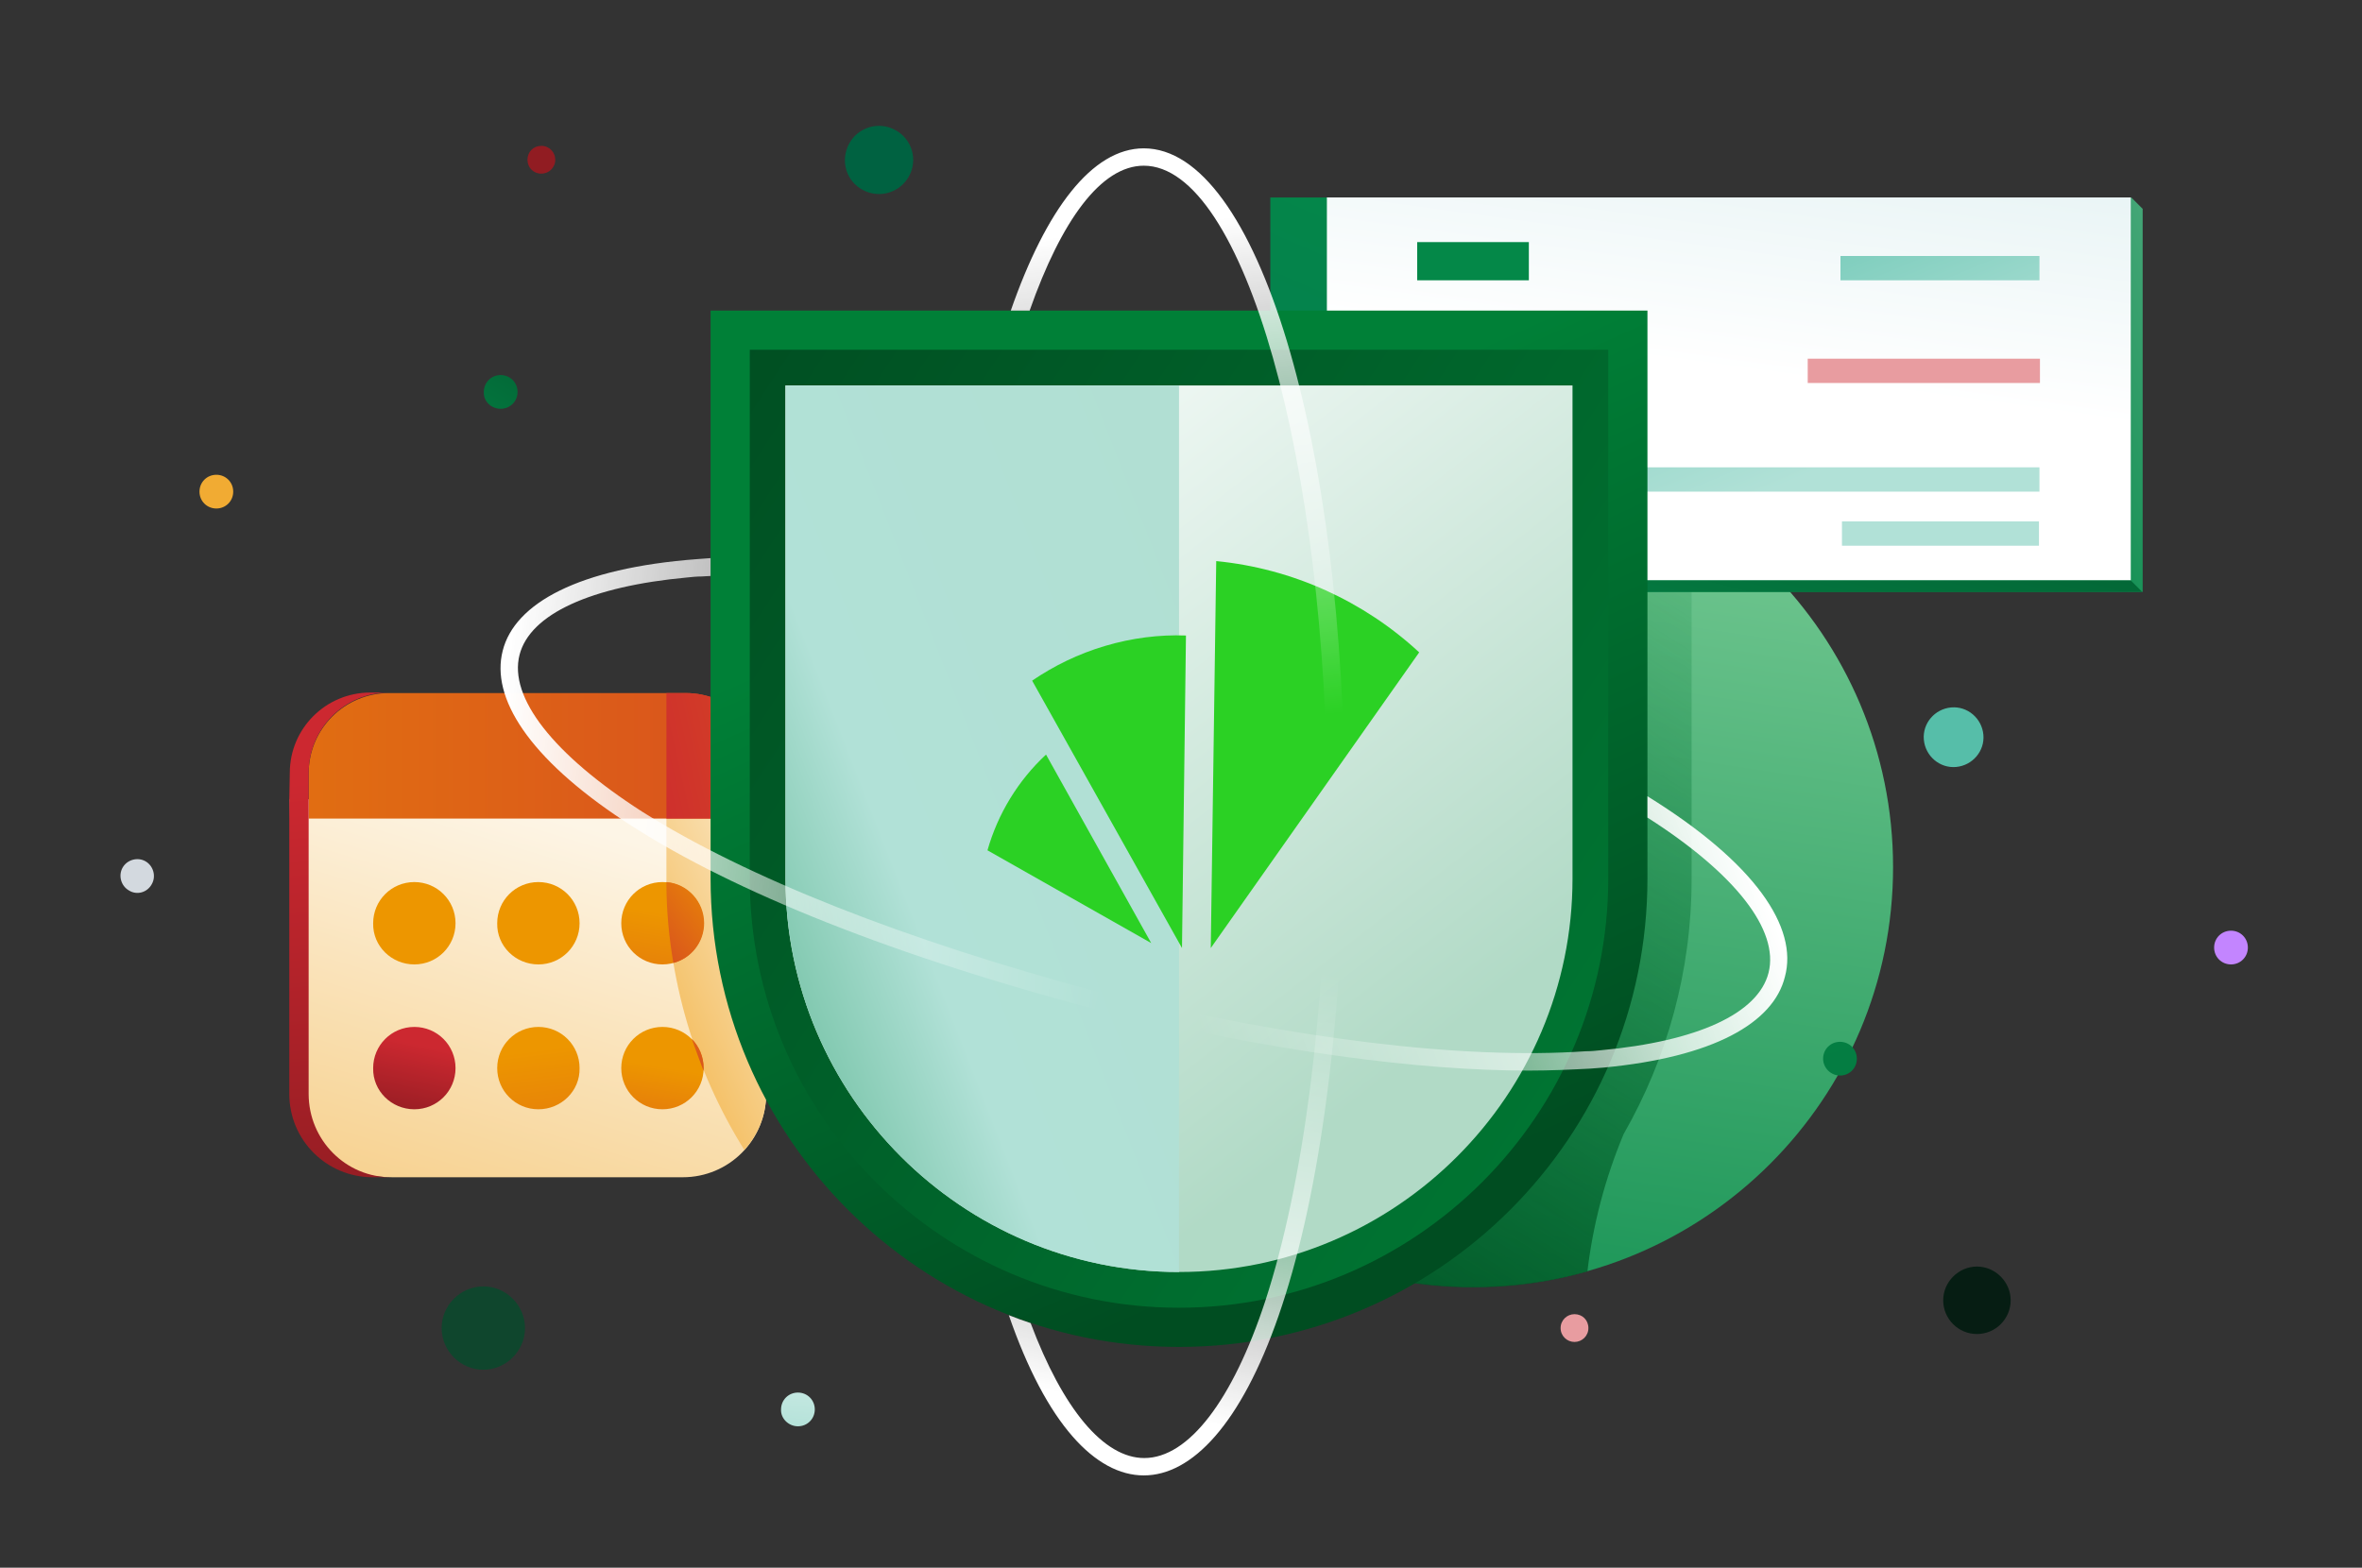 <?xml version="1.0" encoding="utf-8"?>
<!-- Generator: Adobe Illustrator 28.2.0, SVG Export Plug-In . SVG Version: 6.00 Build 0)  -->
<svg version="1.1" id="Capa_1" xmlns="http://www.w3.org/2000/svg" xmlns:xlink="http://www.w3.org/1999/xlink" x="0px" y="0px"
	 width="476px" height="316px" viewBox="0 0 476 316" style="enable-background:new 0 0 476 316;" xml:space="preserve">
<rect x="0" y="0" width="476" height="316" fill="#333333" stroke="none"/>
<style type="text/css">
	.st0{fill:url(#SVGID_1_);}
	.st1{fill:url(#SVGID_00000006684300516344890840000001842406056202861237_);}
	.st2{fill:url(#SVGID_00000079463882240378576820000018271188222675097777_);}
	.st3{fill:url(#SVGID_00000086662845584600832770000007175011429088701063_);}
	.st4{fill:url(#SVGID_00000058555964757550794930000016947318308757173170_);}
	.st5{fill:url(#SVGID_00000027578433215743435780000001679210496014878135_);}
	.st6{fill:#E89CA0;}
	.st7{fill:url(#SVGID_00000085226362230189427440000000349362764830010768_);}
	.st8{fill:#048848;}
	.st9{fill:url(#SVGID_00000033363813268867811450000005639758930528780933_);}
	.st10{fill:url(#SVGID_00000120540374379139425130000001977598612224938904_);}
	.st11{fill:url(#SVGID_00000150803676184688415460000014867817831242559879_);}
	.st12{fill:url(#SVGID_00000141429844782311617130000015204762028811868053_);}
	.st13{fill:url(#SVGID_00000096757779614591623400000016215878550668008608_);}
	.st14{fill:url(#SVGID_00000103984691034422948710000010306660097683847838_);}
	.st15{fill:url(#SVGID_00000060734232960491448620000003971060684080087189_);}
	.st16{fill:url(#SVGID_00000119118936705728631750000017399669472429334676_);}
	.st17{fill:url(#SVGID_00000044175428525924771240000010857571684883477901_);}
	.st18{fill:url(#SVGID_00000117668086835934412420000009446793797958197646_);}
	.st19{fill:url(#SVGID_00000083050413503375623610000017145096416471228565_);}
	.st20{fill:url(#SVGID_00000130631524297716817850000001600008720269198766_);}
	.st21{fill:url(#SVGID_00000028317327840974046370000017236948781409517494_);}
	.st22{fill:url(#SVGID_00000018934167949928669920000016294096516262479283_);}
	.st23{fill:url(#SVGID_00000058589720670177982140000017614613365317155516_);}
	.st24{fill:url(#SVGID_00000013168561425526593220000016124216708915355268_);}
	.st25{fill:url(#SVGID_00000114062626461354176470000014065243974748039831_);}
	.st26{fill:url(#SVGID_00000020377663342810955990000000569422455988447879_);}
	.st27{fill:url(#SVGID_00000049218432700745396560000007792672430725526920_);}
	.st28{fill:#2BD124;}
	.st29{fill:#006241;}
	.st30{fill:#061D13;}
	.st31{fill:#0F462D;}
	.st32{fill:#F1AB33;}
	.st33{fill:url(#SVGID_00000178189583569477250160000012794920056181409724_);}
	.st34{fill:#D3D9DF;}
	.st35{fill:url(#SVGID_00000013908887748838911680000008922213397066370689_);}
	.st36{fill:#56BEA9;}
	.st37{fill:url(#SVGID_00000131336086693872538760000009959963506096656552_);}
	.st38{fill:#C385FF;}
	.st39{fill:url(#SVGID_00000177444947962840812960000011239077255909874365_);}
	.st40{fill:url(#SVGID_00000010268500123435855160000005209722423027266725_);}
	.st41{fill:url(#SVGID_00000163041186782767300300000013348389649128578947_);}
	.st42{fill:url(#SVGID_00000095297574927874043130000007935680504743534010_);}
	.st43{fill:#911C22;}
	.st44{fill:url(#SVGID_00000168813299484869869930000005099551328386196138_);}
	.st45{fill:url(#SVGID_00000116224130280180839340000007487709369926471601_);}
</style>
<linearGradient id="SVGID_1_" gradientUnits="userSpaceOnUse" x1="277.701" y1="18.933" x2="320.977" y2="306.525" gradientTransform="matrix(1 0 0 -1 0 321.276)">
	<stop  offset="0" style="stop-color:#048848"/>
	<stop  offset="1" style="stop-color:#9DE0AD"/>
</linearGradient>
<path class="st0" d="M296.9,259.4c46.7,0,84.6-37.9,84.6-84.6s-37.9-84.6-84.6-84.6s-84.6,37.9-84.6,84.6S250.2,259.4,296.9,259.4z"
	/>
<linearGradient id="SVGID_00000142166751737807877950000012801709638238043546_" gradientUnits="userSpaceOnUse" x1="231.432" y1="63.362" x2="342.034" y2="237.715" gradientTransform="matrix(1 0 0 -1 0 321.276)">
	<stop  offset="0" style="stop-color:#004D21"/>
	<stop  offset="1" style="stop-color:#008037;stop-opacity:0"/>
</linearGradient>
<path style="fill:url(#SVGID_00000142166751737807877950000012801709638238043546_);" d="M296.9,90.3c-46.7,0-84.6,37.9-84.6,84.6
	c0,46.7,37.9,84.6,84.6,84.6c8,0,15.7-1.1,23-3.2c1.1-9.3,3.5-18.6,7.3-27.7c8.7-15.2,13.7-32.7,13.7-51.4v-74.5
	C328.1,94.8,313,90.3,296.9,90.3z"/>
<linearGradient id="SVGID_00000136409815999828717780000013821479024101738138_" gradientUnits="userSpaceOnUse" x1="404.953" y1="232.384" x2="487.259" y2="262.566" gradientTransform="matrix(1 0 0 -1 0 321.276)">
	<stop  offset="0" style="stop-color:#048848"/>
	<stop  offset="1" style="stop-color:#8CC8AB"/>
</linearGradient>
<path style="fill:url(#SVGID_00000136409815999828717780000013821479024101738138_);" d="M258.2,119.2L256,117l173.5-77.2l2.3,2.3
	v77.2h-11.4H258.2z"/>
<linearGradient id="SVGID_00000170260566165997586410000016305801854833359281_" gradientUnits="userSpaceOnUse" x1="356.025" y1="298.865" x2="348.875" y2="246.581" gradientTransform="matrix(1 0 0 -1 0 321.276)">
	<stop  offset="0" style="stop-color:#E6F3F4"/>
	<stop  offset="1" style="stop-color:#FFFFFF"/>
</linearGradient>
<path style="fill:url(#SVGID_00000170260566165997586410000016305801854833359281_);" d="M429.4,39.8H267.3V117h162.1V39.8z"/>
<linearGradient id="SVGID_00000060024430032997355080000012912508635343347372_" gradientUnits="userSpaceOnUse" x1="290.139" y1="283.796" x2="315.798" y2="222.359" gradientTransform="matrix(1 0 0 -1 0 321.276)">
	<stop  offset="0" style="stop-color:#56BEA9"/>
	<stop  offset="1" style="stop-color:#B1E1D7"/>
</linearGradient>
<path style="fill:url(#SVGID_00000060024430032997355080000012912508635343347372_);" d="M325.7,72.3h-40.1v4.9h40.1V72.3z"/>
<linearGradient id="SVGID_00000183249805607892353650000010571414545045522072_" gradientUnits="userSpaceOnUse" x1="375.419" y1="304.405" x2="401.088" y2="242.969" gradientTransform="matrix(1 0 0 -1 0 321.276)">
	<stop  offset="0" style="stop-color:#56BEA9"/>
	<stop  offset="1" style="stop-color:#B1E1D7"/>
</linearGradient>
<path style="fill:url(#SVGID_00000183249805607892353650000010571414545045522072_);" d="M411,51.6h-40.1v4.9H411V51.6z"/>
<path class="st6" d="M411.1,72.3h-46.8v4.9h46.8V72.3z"/>
<linearGradient id="SVGID_00000008851760218068046080000012594832656915031222_" gradientUnits="userSpaceOnUse" x1="315.482" y1="303.398" x2="350.427" y2="219.725" gradientTransform="matrix(1 0 0 -1 0 321.276)">
	<stop  offset="0" style="stop-color:#56BEA9"/>
	<stop  offset="1" style="stop-color:#B1E1D7"/>
</linearGradient>
<path style="fill:url(#SVGID_00000008851760218068046080000012594832656915031222_);" d="M411.1,94.2H285.6v4.9h125.4V94.2z"/>
<path class="st8" d="M308.1,48.8h-22.5v7.7h22.5V48.8z"/>
<linearGradient id="SVGID_00000061431370634428239960000007790553548089695125_" gradientUnits="userSpaceOnUse" x1="273.714" y1="273.403" x2="299.374" y2="211.966" gradientTransform="matrix(1 0 0 -1 0 321.276)">
	<stop  offset="0" style="stop-color:#56BEA9"/>
	<stop  offset="1" style="stop-color:#B1E1D7"/>
</linearGradient>
<path style="fill:url(#SVGID_00000061431370634428239960000007790553548089695125_);" d="M311.6,105.1h-26v4.9h26V105.1z"/>
<linearGradient id="SVGID_00000004545348875811932430000017358264421927163795_" gradientUnits="userSpaceOnUse" x1="344.335" y1="325.695" x2="379.362" y2="241.834" gradientTransform="matrix(1 0 0 -1 0 321.276)">
	<stop  offset="0" style="stop-color:#56BEA9"/>
	<stop  offset="1" style="stop-color:#B1E1D7"/>
</linearGradient>
<path style="fill:url(#SVGID_00000004545348875811932430000017358264421927163795_);" d="M410.9,105.1h-39.7v4.9h39.7V105.1z"/>
<linearGradient id="SVGID_00000091713939918945264000000008876002769560746170_" gradientUnits="userSpaceOnUse" x1="281.925" y1="289.696" x2="215.555" y2="136.712" gradientTransform="matrix(1 0 0 -1 0 321.276)">
	<stop  offset="0" style="stop-color:#048848"/>
	<stop  offset="1" style="stop-color:#02705A"/>
</linearGradient>
<path style="fill:url(#SVGID_00000091713939918945264000000008876002769560746170_);" d="M267.3,39.8H256V117h11.4V39.8z"/>
<linearGradient id="SVGID_00000166666921119933760600000012902271675674644875_" gradientUnits="userSpaceOnUse" x1="336.357" y1="173.06" x2="351.765" y2="235.176" gradientTransform="matrix(1 0 0 -1 0 321.276)">
	<stop  offset="0" style="stop-color:#048848"/>
	<stop  offset="1" style="stop-color:#036133"/>
</linearGradient>
<path style="fill:url(#SVGID_00000166666921119933760600000012902271675674644875_);" d="M429.4,117l2.3,2.3H258.2L256,117
	L429.4,117z"/>
<linearGradient id="SVGID_00000004541293484948145510000014978712310187184532_" gradientUnits="userSpaceOnUse" x1="74.112" y1="22.722" x2="114.438" y2="155.811" gradientTransform="matrix(1 0 0 -1 0 321.276)">
	<stop  offset="0" style="stop-color:#F3B954"/>
	<stop  offset="1" style="stop-color:#FDF5E6"/>
</linearGradient>
<path style="fill:url(#SVGID_00000004541293484948145510000014978712310187184532_);" d="M58.4,161.1l0.6,44.5
	c0,17.5,2.6,31.7,20.1,31.7h4.2h54.3c9.3,0,16.8-7.5,16.8-16.8v-59.4H58.4z"/>
<linearGradient id="SVGID_00000089557154411541785710000013640515618485979580_" gradientUnits="userSpaceOnUse" x1="128.309" y1="118.808" x2="172.584" y2="137.988" gradientTransform="matrix(1 0 0 -1 0 321.276)">
	<stop  offset="0" style="stop-color:#F3B954"/>
	<stop  offset="1" style="stop-color:#FDF5E6"/>
</linearGradient>
<path style="fill:url(#SVGID_00000089557154411541785710000013640515618485979580_);" d="M134.3,177.1c0,20.1,5.8,38.8,15.7,54.7
	c2.7-3,4.4-6.9,4.4-11.3v-59.4h-20.1V177.1z"/>
<linearGradient id="SVGID_00000129917147658291582020000011284189894084178342_" gradientUnits="userSpaceOnUse" x1="123.184" y1="76.572" x2="133.882" y2="137.186" gradientTransform="matrix(1 0 0 -1 0 321.276)">
	<stop  offset="0" style="stop-color:#CC2830"/>
	<stop  offset="1" style="stop-color:#ED9600"/>
</linearGradient>
<path style="fill:url(#SVGID_00000129917147658291582020000011284189894084178342_);" d="M133.5,194.4c4.6,0,8.3-3.7,8.3-8.3
	c0-4.6-3.7-8.3-8.3-8.3s-8.3,3.7-8.3,8.3C125.2,190.7,128.9,194.4,133.5,194.4z"/>
<linearGradient id="SVGID_00000043419647654305228030000015891421543673866885_" gradientUnits="userSpaceOnUse" x1="95.32" y1="30.91" x2="105.303" y2="110.069" gradientTransform="matrix(1 0 0 -1 0 321.276)">
	<stop  offset="0" style="stop-color:#CC2830"/>
	<stop  offset="1" style="stop-color:#ED9600"/>
</linearGradient>
<path style="fill:url(#SVGID_00000043419647654305228030000015891421543673866885_);" d="M108.5,194.4c4.6,0,8.3-3.7,8.3-8.3
	c0-4.6-3.7-8.3-8.3-8.3c-4.6,0-8.3,3.7-8.3,8.3C100.1,190.7,103.9,194.4,108.5,194.4z"/>
<linearGradient id="SVGID_00000013186396839271298230000008935023611083562639_" gradientUnits="userSpaceOnUse" x1="70.704" y1="34.011" x2="80.687" y2="113.171" gradientTransform="matrix(1 0 0 -1 0 321.276)">
	<stop  offset="0" style="stop-color:#CC2830"/>
	<stop  offset="1" style="stop-color:#ED9600"/>
</linearGradient>
<path style="fill:url(#SVGID_00000013186396839271298230000008935023611083562639_);" d="M83.5,194.4c4.6,0,8.3-3.7,8.3-8.3
	c0-4.6-3.7-8.3-8.3-8.3c-4.6,0-8.3,3.7-8.3,8.3C75.1,190.7,78.9,194.4,83.5,194.4z"/>
<linearGradient id="SVGID_00000120525630194577782250000014652770226253822390_" gradientUnits="userSpaceOnUse" x1="126.445" y1="62.744" x2="133.577" y2="106.252" gradientTransform="matrix(1 0 0 -1 0 321.276)">
	<stop  offset="0" style="stop-color:#CC2830"/>
	<stop  offset="1" style="stop-color:#ED9600"/>
</linearGradient>
<path style="fill:url(#SVGID_00000120525630194577782250000014652770226253822390_);" d="M133.5,223.6c4.6,0,8.3-3.7,8.3-8.3
	c0-4.6-3.7-8.3-8.3-8.3c-4.6,0-8.3,3.7-8.3,8.3C125.2,219.9,128.9,223.6,133.5,223.6z"/>
<linearGradient id="SVGID_00000179627980618999673040000015754349799495823292_" gradientUnits="userSpaceOnUse" x1="118.048" y1="30.454" x2="108.065" y2="109.613" gradientTransform="matrix(1 0 0 -1 0 321.276)">
	<stop  offset="0" style="stop-color:#CC2830"/>
	<stop  offset="1" style="stop-color:#ED9600"/>
</linearGradient>
<path style="fill:url(#SVGID_00000179627980618999673040000015754349799495823292_);" d="M108.5,223.6c-4.6,0-8.3-3.7-8.3-8.3
	c0-4.6,3.7-8.3,8.3-8.3c4.6,0,8.3,3.7,8.3,8.3C116.9,219.9,113.1,223.6,108.5,223.6z"/>
<linearGradient id="SVGID_00000111154676508242099940000002893145477165304200_" gradientUnits="userSpaceOnUse" x1="84.456" y1="110.748" x2="81.167" y2="94.937" gradientTransform="matrix(1 0 0 -1 0 321.276)">
	<stop  offset="0" style="stop-color:#CC2830"/>
	<stop  offset="1" style="stop-color:#911C22"/>
</linearGradient>
<path style="fill:url(#SVGID_00000111154676508242099940000002893145477165304200_);" d="M83.5,223.6c4.6,0,8.3-3.7,8.3-8.3
	c0-4.6-3.7-8.3-8.3-8.3c-4.6,0-8.3,3.7-8.3,8.3C75.1,219.9,78.9,223.6,83.5,223.6z"/>
<linearGradient id="SVGID_00000024684293937686484340000000122371948730380455_" gradientUnits="userSpaceOnUse" x1="292.412" y1="168.963" x2="-73.589" y2="168.963" gradientTransform="matrix(1 0 0 -1 0 321.276)">
	<stop  offset="0" style="stop-color:#CC2830"/>
	<stop  offset="1" style="stop-color:#ED9600"/>
</linearGradient>
<path style="fill:url(#SVGID_00000024684293937686484340000000122371948730380455_);" d="M78.4,139.7h59.8c8.9,0,16.2,7.3,16.2,16.2
	v9.1H62.2v-9.1C62.2,146.9,69.5,139.7,78.4,139.7z"/>
<linearGradient id="SVGID_00000102512070915866654910000013437132826157936058_" gradientUnits="userSpaceOnUse" x1="65.917" y1="164.159" x2="75.149" y2="75.141" gradientTransform="matrix(1 0 0 -1 0 321.276)">
	<stop  offset="0" style="stop-color:#CC2830"/>
	<stop  offset="1" style="stop-color:#911C22"/>
</linearGradient>
<path style="fill:url(#SVGID_00000102512070915866654910000013437132826157936058_);" d="M62.2,220.5v-56.2v-8.5
	c0-8.9,7.2-16.2,16.2-16.2h-3.8c-8.9,0-16.2,7.2-16.2,16.2l-0.1,5.3v59.4c0,9.3,7.5,16.8,16.8,16.8H79
	C69.7,237.4,62.2,229.8,62.2,220.5L62.2,220.5z"/>
<linearGradient id="SVGID_00000013890646536170565720000002943519329900790411_" gradientUnits="userSpaceOnUse" x1="123.188" y1="164.246" x2="252.774" y2="193.167" gradientTransform="matrix(1 0 0 -1 0 321.276)">
	<stop  offset="0" style="stop-color:#CC2830"/>
	<stop  offset="1" style="stop-color:#ED9600"/>
</linearGradient>
<path style="fill:url(#SVGID_00000013890646536170565720000002943519329900790411_);" d="M138.2,139.7h-3.9v25.3h20.1v-9.1
	C154.4,146.9,147.1,139.7,138.2,139.7z"/>
<linearGradient id="SVGID_00000060711679096598528990000001005442445812266661_" gradientUnits="userSpaceOnUse" x1="287.337" y1="81.183" x2="224.935" y2="219.25" gradientTransform="matrix(1 0 0 -1 0 321.276)">
	<stop  offset="0" style="stop-color:#004D21"/>
	<stop  offset="1" style="stop-color:#008037"/>
</linearGradient>
<path style="fill:url(#SVGID_00000060711679096598528990000001005442445812266661_);" d="M237.6,271.5c-52.1,0-94.4-42.3-94.4-94.4
	V62.6H332v114.5C332,229.3,289.7,271.5,237.6,271.5L237.6,271.5z"/>
<linearGradient id="SVGID_00000061431154079740763760000007636933748136916410_" gradientUnits="userSpaceOnUse" x1="130.358" y1="243.76" x2="383.621" y2="79.041" gradientTransform="matrix(1 0 0 -1 0 321.276)">
	<stop  offset="0" style="stop-color:#004D21"/>
	<stop  offset="1" style="stop-color:#008037"/>
</linearGradient>
<path style="fill:url(#SVGID_00000061431154079740763760000007636933748136916410_);" d="M151.1,177.1c0,47.7,38.8,86.5,86.5,86.5
	c47.7,0,86.5-38.8,86.5-86.5V70.5H151.1V177.1z"/>
<linearGradient id="SVGID_00000003071790551990006620000014233031301145454512_" gradientUnits="userSpaceOnUse" x1="290.688" y1="112.081" x2="180.882" y2="253.178" gradientTransform="matrix(1 0 0 -1 0 321.276)">
	<stop  offset="0" style="stop-color:#B1DAC6"/>
	<stop  offset="1" style="stop-color:#FFFFFF"/>
</linearGradient>
<path style="fill:url(#SVGID_00000003071790551990006620000014233031301145454512_);" d="M158.3,77.7v99.4
	c0,43.7,35.6,79.3,79.3,79.3c43.7,0,79.3-35.6,79.3-79.3V77.7H158.3L158.3,77.7z"/>
<linearGradient id="SVGID_00000070827498559145819950000000335004937820052903_" gradientUnits="userSpaceOnUse" x1="26.26" y1="87.192" x2="492.262" y2="269.08" gradientTransform="matrix(1 0 0 -1 0 321.276)">
	<stop  offset="0.13" style="stop-color:#048848"/>
	<stop  offset="0.33" style="stop-color:#B1E1D7"/>
	<stop  offset="1" style="stop-color:#B1DAC6"/>
</linearGradient>
<path style="fill:url(#SVGID_00000070827498559145819950000000335004937820052903_);" d="M158.3,77.7v99.4
	c0,43.7,35.6,79.3,79.3,79.3V77.7H158.3z"/>
<path class="st28" d="M208,137.2c4.4-3,9.3-5.4,14.7-7s10.9-2.3,16.3-2.1l-0.8,63L208,137.2z"/>
<path class="st28" d="M245.1,113.1c15.4,1.5,29.8,8.1,40.9,18.4l-42,59.6L245.1,113.1z"/>
<path class="st28" d="M210.8,152.1l21.2,38l-33-18.7C201.1,164,205.2,157.3,210.8,152.1L210.8,152.1z"/>
<path class="st29" d="M183.2,35.5c1.8-3.3,0.6-7.5-2.8-9.3c-3.3-1.8-7.5-0.6-9.3,2.8s-0.6,7.5,2.8,9.3
	C177.3,40.1,181.4,38.8,183.2,35.5z"/>
<path class="st30" d="M398.4,268.9c3.8,0,6.8-3.1,6.8-6.8s-3.1-6.8-6.8-6.8s-6.8,3.1-6.8,6.8S394.6,268.9,398.4,268.9z"/>
<path class="st31" d="M97.4,276.1c4.6,0,8.4-3.8,8.4-8.4c0-4.6-3.8-8.4-8.4-8.4c-4.6,0-8.4,3.8-8.4,8.4
	C89,272.3,92.8,276.1,97.4,276.1z"/>
<path class="st6" d="M317.3,270.5c1.5,0,2.8-1.2,2.8-2.8s-1.2-2.8-2.8-2.8c-1.5,0-2.8,1.2-2.8,2.8S315.8,270.5,317.3,270.5z"/>
<path class="st32" d="M43.6,102.5c1.9,0,3.4-1.5,3.4-3.4s-1.5-3.4-3.4-3.4c-1.9,0-3.4,1.5-3.4,3.4S41.7,102.5,43.6,102.5z"/>
<linearGradient id="SVGID_00000100346178717064127260000013689377045329075119_" gradientUnits="userSpaceOnUse" x1="356.592" y1="160.432" x2="407.956" y2="-29.07" gradientTransform="matrix(1 0 0 -1 0 321.276)">
	<stop  offset="0" style="stop-color:#048848"/>
	<stop  offset="1" style="stop-color:#036133"/>
</linearGradient>
<path style="fill:url(#SVGID_00000100346178717064127260000013689377045329075119_);" d="M370.8,216.8c1.9,0,3.4-1.5,3.4-3.4
	c0-1.9-1.5-3.4-3.4-3.4c-1.9,0-3.4,1.5-3.4,3.4C367.4,215.3,369,216.8,370.8,216.8z"/>
<path class="st34" d="M30.6,178.2c0.9-1.6,0.3-3.7-1.3-4.6c-1.6-0.9-3.7-0.3-4.6,1.3c-0.9,1.6-0.3,3.7,1.3,4.6
	C27.6,180.5,29.7,179.9,30.6,178.2z"/>
<linearGradient id="SVGID_00000112604951470884483180000013436429388656731280_" gradientUnits="userSpaceOnUse" x1="88.862" y1="222.269" x2="107.479" y2="253.309" gradientTransform="matrix(1 0 0 -1 0 321.276)">
	<stop  offset="0" style="stop-color:#048848"/>
	<stop  offset="1" style="stop-color:#036133"/>
</linearGradient>
<path style="fill:url(#SVGID_00000112604951470884483180000013436429388656731280_);" d="M100.9,82.4c1.9,0,3.4-1.5,3.4-3.4
	c0-1.9-1.5-3.4-3.4-3.4c-1.9,0-3.4,1.5-3.4,3.4C97.4,80.9,99,82.4,100.9,82.4z"/>
<path class="st36" d="M394.2,154.6c3.3-0.3,5.8-3.2,5.5-6.5c-0.3-3.3-3.2-5.8-6.5-5.5c-3.3,0.3-5.8,3.2-5.5,6.5
	C388,152.4,390.9,154.9,394.2,154.6z"/>
<linearGradient id="SVGID_00000083800922764624046900000011207457697219009436_" gradientUnits="userSpaceOnUse" x1="162.565" y1="57.669" x2="158.615" y2="13.088" gradientTransform="matrix(1 0 0 -1 0 321.276)">
	<stop  offset="0" style="stop-color:#E6F5F2"/>
	<stop  offset="1" style="stop-color:#8BD2C4"/>
</linearGradient>
<path style="fill:url(#SVGID_00000083800922764624046900000011207457697219009436_);" d="M160.8,287.5c1.9,0,3.4-1.5,3.4-3.4
	c0-1.9-1.5-3.4-3.4-3.4c-1.9,0-3.4,1.5-3.4,3.4C157.3,285.9,158.9,287.5,160.8,287.5z"/>
<path class="st38" d="M449.6,194.4c1.9,0,3.4-1.5,3.4-3.4s-1.5-3.4-3.4-3.4c-1.9,0-3.4,1.5-3.4,3.4S447.7,194.4,449.6,194.4z"/>
<linearGradient id="SVGID_00000153678889121852083640000016327275955570848699_" gradientUnits="userSpaceOnUse" x1="354.453" y1="143.358" x2="246.256" y2="101.923" gradientTransform="matrix(1 0 0 -1 0 321.276)">
	<stop  offset="0" style="stop-color:#FFFFFF"/>
	<stop  offset="1" style="stop-color:#FFFFFF;stop-opacity:0"/>
</linearGradient>
<path style="fill:url(#SVGID_00000153678889121852083640000016327275955570848699_);" d="M332,160.5v4.3
	c17.7,11.3,26.6,22.7,24.4,31.3c-2.1,8.2-14.3,13.8-33.8,15.6c-1,0.1-1.9,0.2-3,0.2c-24.8,1.7-58.8-2.4-98.3-12l-0.8,3.4
	c36.5,8.8,65.6,12.5,87.6,12.5c4.4,0,8.6-0.2,12.4-0.4c0.9-0.1,1.7-0.1,2.6-0.2h0c22.2-2.1,34.3-9,36.6-18.3
	C362.4,187,353.8,174,332,160.5L332,160.5z"/>
<linearGradient id="SVGID_00000051364893889907360960000005221877264824440753_" gradientUnits="userSpaceOnUse" x1="231.074" y1="275.591" x2="242.774" y2="174.41" gradientTransform="matrix(1 0 0 -1 0 321.276)">
	<stop  offset="0" style="stop-color:#FFFFFF"/>
	<stop  offset="1" style="stop-color:#FFFFFF;stop-opacity:0"/>
</linearGradient>
<path style="fill:url(#SVGID_00000051364893889907360960000005221877264824440753_);" d="M230.5,29.9c-10.4,0-19.7,12.3-26.8,32.7
	h3.8c6.4-18.2,14.4-29.2,23-29.2c20.1,0,37,59.8,37,130.6h3.5C271.1,88.8,253.3,29.9,230.5,29.9L230.5,29.9z"/>
<linearGradient id="SVGID_00000102535991168604033280000011182238776614205056_" gradientUnits="userSpaceOnUse" x1="227.494" y1="37.669" x2="246.209" y2="129.493" gradientTransform="matrix(1 0 0 -1 0 321.276)">
	<stop  offset="0" style="stop-color:#FFFFFF"/>
	<stop  offset="1" style="stop-color:#FFFFFF;stop-opacity:0"/>
</linearGradient>
<path style="fill:url(#SVGID_00000102535991168604033280000011182238776614205056_);" d="M255,262.2c-6.6,20.1-15.5,31.7-24.4,31.7
	c-8.2,0-16.4-9.9-22.9-27.2c-1.5-0.5-2.9-1-4.4-1.6c7.6,22,17.5,32.3,27.2,32.3c19.4,0,39.5-41.3,40.6-133.4l-3.5,0
	C267.1,204.6,262.7,238.5,255,262.2L255,262.2z"/>
<linearGradient id="SVGID_00000073689413761894822820000010151333291880260530_" gradientUnits="userSpaceOnUse" x1="100.78" y1="172.95" x2="226.451" y2="158.14" gradientTransform="matrix(1 0 0 -1 0 321.276)">
	<stop  offset="0" style="stop-color:#FFFFFF"/>
	<stop  offset="1" style="stop-color:#FFFFFF;stop-opacity:0"/>
</linearGradient>
<path style="fill:url(#SVGID_00000073689413761894822820000010151333291880260530_);" d="M104.7,132c2.1-8.2,14.3-13.8,33.8-15.6
	c1-0.1,1.9-0.2,2.9-0.2c0.6,0,1.2-0.1,1.8-0.1v-3.6c-0.9,0.1-1.8,0.1-2.7,0.2h0c-23.9,1.8-36.8,8.9-39.2,18.5
	c-4.8,18.8,30.2,48.5,119.3,72.2l0.9-3.4c-39.2-10.5-71-23.1-92.1-36.4C111.5,152.1,102.5,140.6,104.7,132L104.7,132z"/>
<path class="st43" d="M109.1,35c1.5,0,2.8-1.2,2.8-2.8c0-1.5-1.2-2.8-2.8-2.8s-2.8,1.2-2.8,2.8C106.3,33.8,107.5,35,109.1,35z"/>
<linearGradient id="SVGID_00000039106042712896293470000010864606550905172373_" gradientUnits="userSpaceOnUse" x1="119.344" y1="122.593" x2="148.569" y2="145.616" gradientTransform="matrix(1 0 0 -1 0 321.276)">
	<stop  offset="0" style="stop-color:#CC2830"/>
	<stop  offset="1" style="stop-color:#ED9600"/>
</linearGradient>
<path style="fill:url(#SVGID_00000039106042712896293470000010864606550905172373_);" d="M134.3,177.8c0,5.6,0.5,11,1.4,16.3
	c3.6-0.9,6.2-4.2,6.2-8C141.9,181.7,138.5,178.1,134.3,177.8z"/>
<linearGradient id="SVGID_00000055692572936496027420000015569181084545794192_" gradientUnits="userSpaceOnUse" x1="133.718" y1="102.159" x2="149.215" y2="116.62" gradientTransform="matrix(1 0 0 -1 0 321.276)">
	<stop  offset="0" style="stop-color:#CC2830"/>
	<stop  offset="1" style="stop-color:#ED9600"/>
</linearGradient>
<path style="fill:url(#SVGID_00000055692572936496027420000015569181084545794192_);" d="M141.8,215.9c0-0.2,0-0.4,0-0.6
	c0-2.3-0.9-4.4-2.4-5.9C140.2,211.6,141,213.8,141.8,215.9z"/>
</svg>
